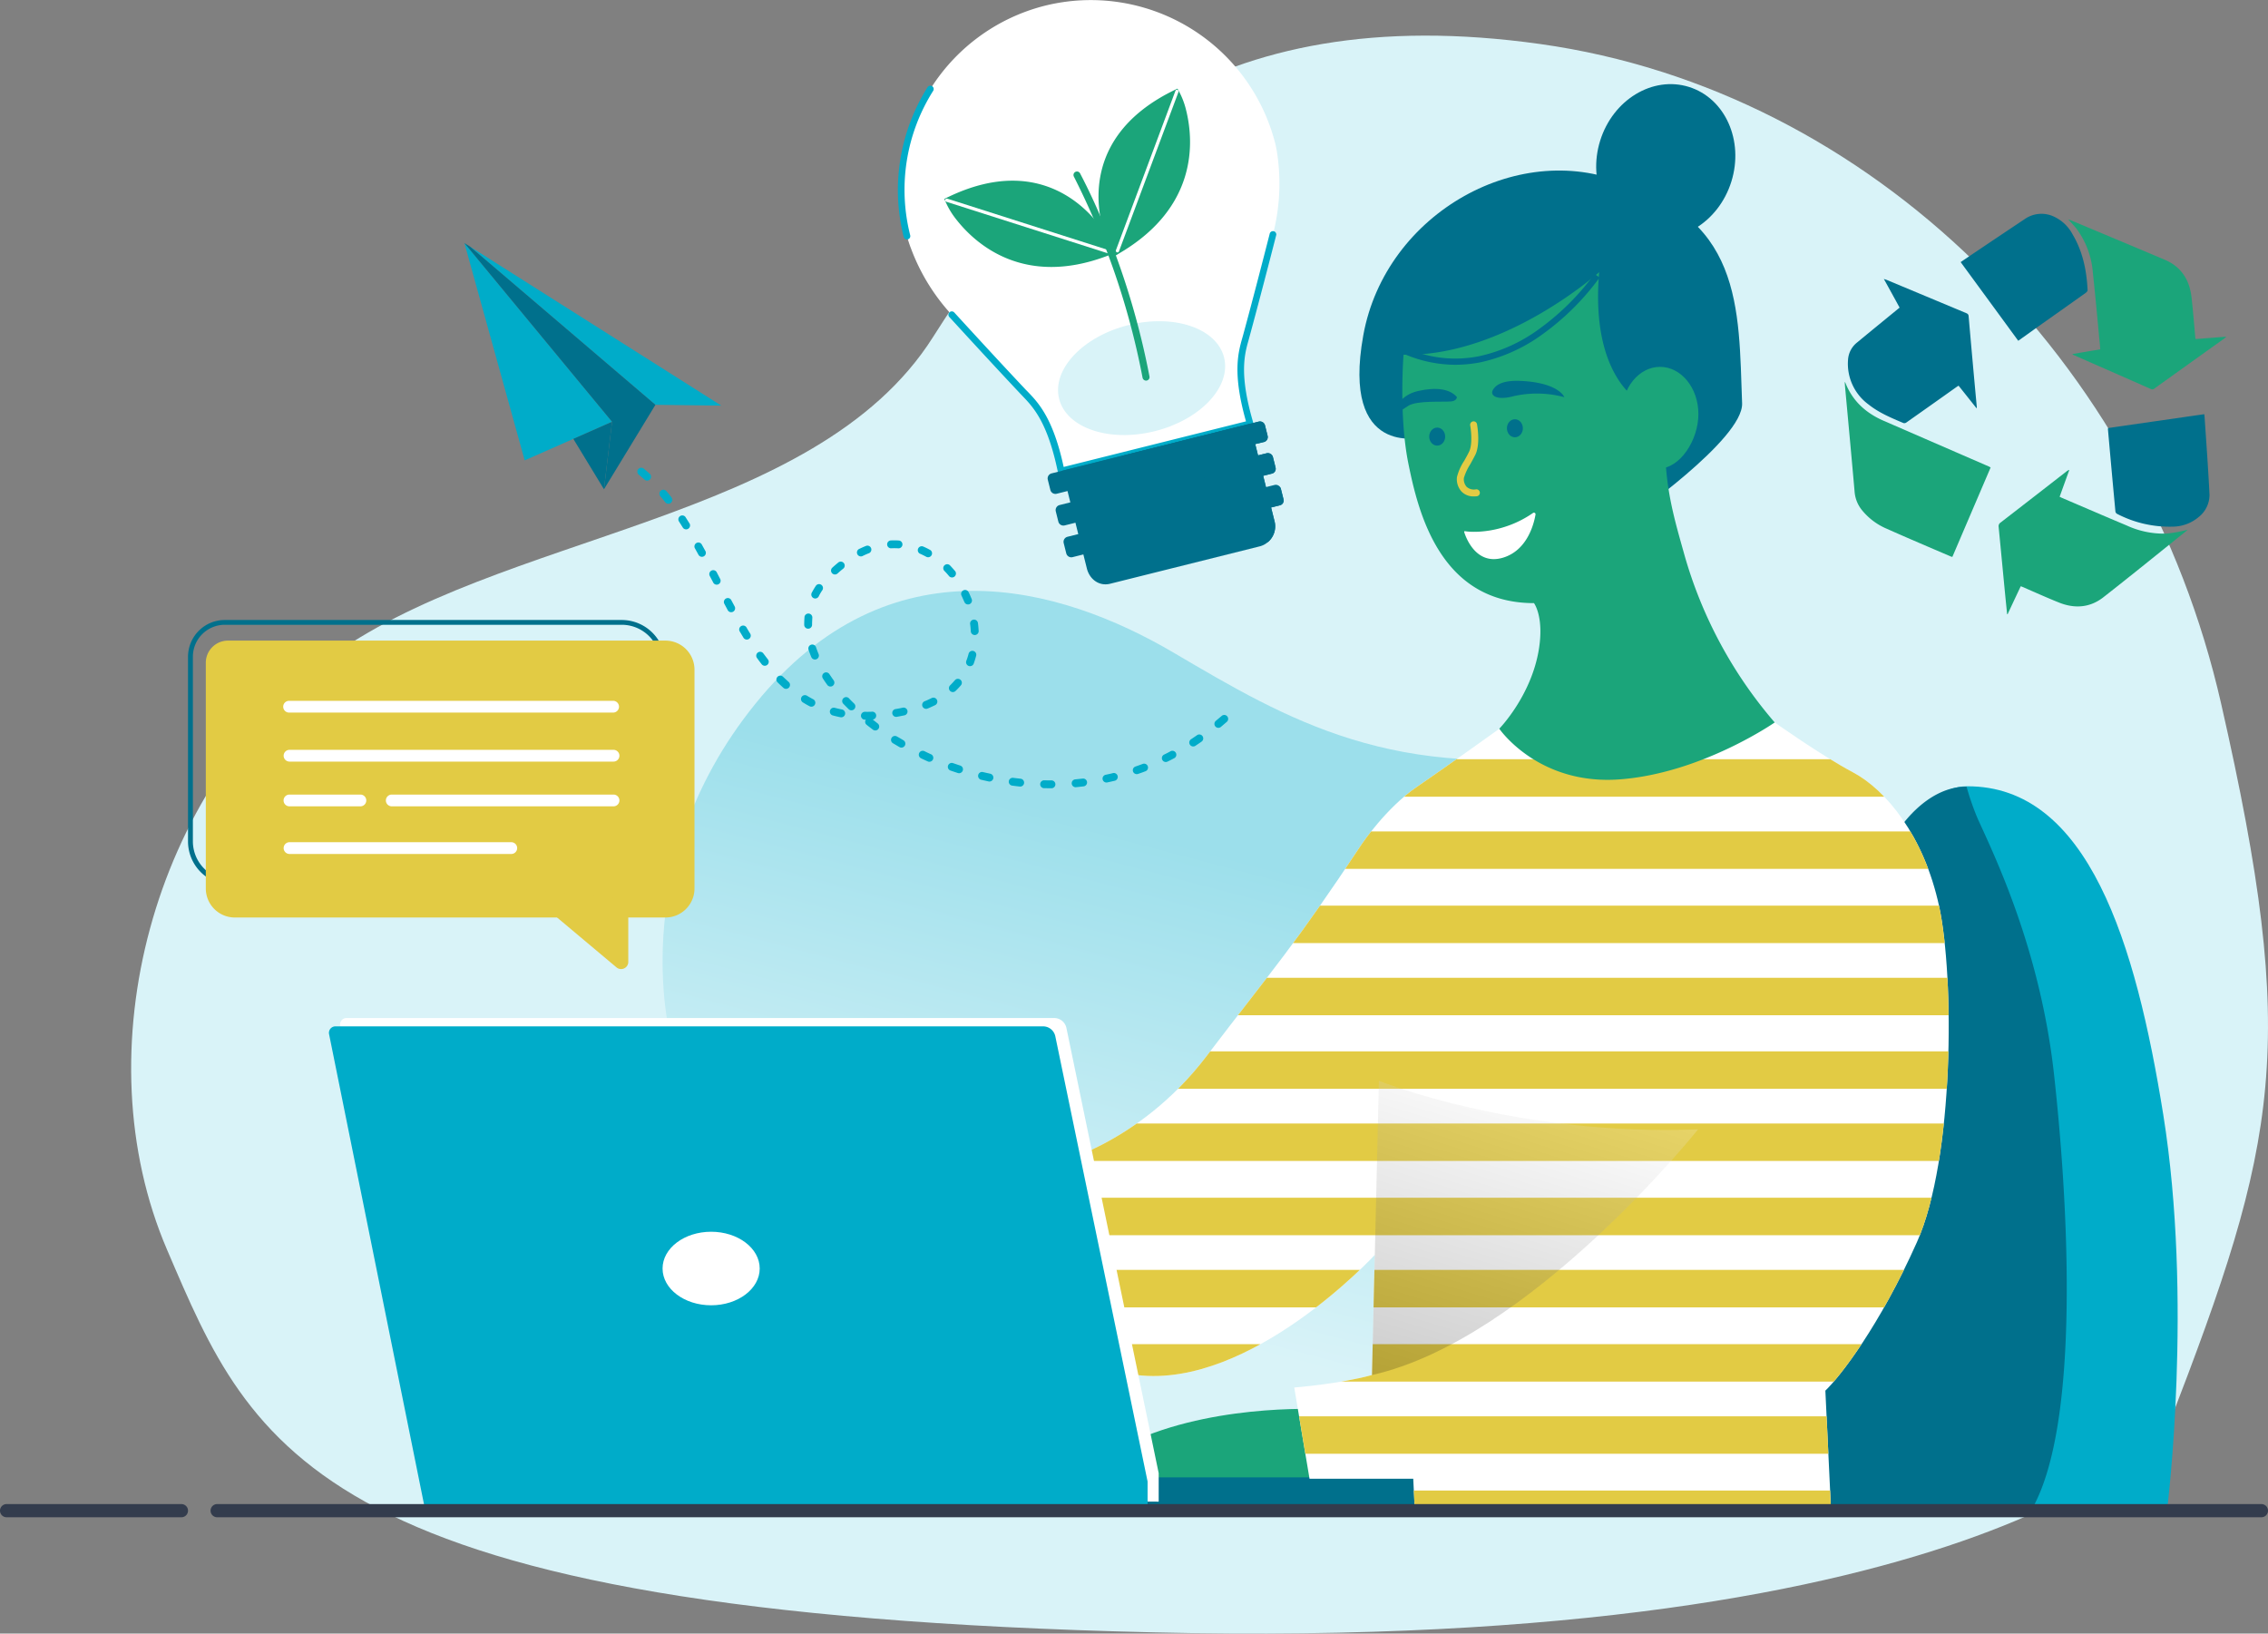 <?xml version="1.0" encoding="UTF-8"?>
<svg xmlns="http://www.w3.org/2000/svg" xmlns:xlink="http://www.w3.org/1999/xlink" width="632.117" height="455.258" viewBox="0 0 632.117 455.258">
  <rect x="0" y="0" width="632.117" height="455.258" fill="#808080" stroke="none"/>
  <defs>
    <linearGradient id="linear-gradient" x1="0.322" y1="1.03" x2="0.607" y2="0.395" gradientUnits="objectBoundingBox">
      <stop offset="0.266" stop-color="#d9f3f8"></stop>
      <stop offset="1" stop-color="#9cdfeb"></stop>
    </linearGradient>
    <clipPath id="clip-path">
      <path id="Tracé_5918" data-name="Tracé 5918" d="M1646,1437.368s24.557-5.221,43.7-30.359,24.365-30.552,43.314-59.17c0,0,6.768-10.055,15.276-15.856s24.016-16.939,24.016-16.939l75.761-1.044s12.762,9.088,21.851,13.922,19.724,17.6,23.978,37.32,4.254,70.192-6.188,93.59-21.464,37.513-25.524,41.38l1.547,32.486h-116.02l-.387-7.928h-28.908l-4.254-25.428s12.569-.967,21.657-3.481l.773-33.452s-34.419,37.32-66.325,33.452Z" transform="translate(-1646 -1314)"></path>
    </clipPath>
    <linearGradient id="linear-gradient-2" x1="0.546" y1="-0.023" x2="0.177" y2="1.073" gradientUnits="objectBoundingBox">
      <stop offset="0" stop-color="#fff"></stop>
      <stop offset="1"></stop>
    </linearGradient>
  </defs>
  <g id="ILLUSTATION_WIMI" data-name="ILLUSTATION WIMI" transform="translate(-133 -159.635)">
    <path id="Tracé_5912" data-name="Tracé 5912" d="M889.856,711.442S840.9,774.562,606.97,769.086s-251.087-51.109-274.911-106.6-3.625-128.5,44.224-164.278S512.6,460.242,545.568,408.038s77.211-94.551,169.284-81.592,167.955,88.163,189.685,183.809C926.306,605.9,920.506,632.077,889.856,711.442Z" transform="translate(-152.485 -154.529)" fill="#d9f3f8"></path>
    <path id="Tracé_5913" data-name="Tracé 5913" d="M1030.078,1315.467s-14.116-48.342,23.2-94.556,84.695-33.066,116.6-14.309,61.529,36.489,117.683,27.516c56.154-8.953,138.586,196.906,138.586,196.906l-391.588,1.1-4.486-113.371Z" transform="translate(-709.794 -865.086)" fill="url(#linear-gradient)"></path>
    <path id="Tracé_5914" data-name="Tracé 5914" d="M1825.789,2303.395s-29-1.934-52.789,8.315v13.729l54.723,1.354-2.707-20.5Z" transform="translate(-1322.878 -1750.984)" fill="#1ba57a"></path>
    <path id="Tracé_5915" data-name="Tracé 5915" d="M2924.144,1606.906s7.154-57.624-1.16-109.446c-7.619-47.53-20.884-91.656-54.723-91.463-27.071.155-23.784,76.96-23.784,76.96l28.618,123.948h47.181" transform="translate(-2187.065 -1027.231)" fill="#00acc9"></path>
    <path id="Tracé_5916" data-name="Tracé 5916" d="M2731.063,1419.32s7.657-12.82,19.453-12.82a74.534,74.534,0,0,0,3.094,8.895c4.641,10.248,17.4,36.353,21.271,71.159s7.638,97.554-6.284,121.531l-64.778-.773-5.317-72.8Z" transform="translate(-2069.417 -1027.637)" fill="#00708c"></path>
    <rect id="Rectangle_1160" data-name="Rectangle 1160" width="82.954" height="9.088" transform="translate(444.321 571.36)" fill="#00708c"></rect>
    <g id="Groupe_1076" data-name="Groupe 1076" transform="translate(425.564 360.977)">
      <path id="Tracé_5917" data-name="Tracé 5917" d="M1646,1437.368s24.557-5.221,43.7-30.359,24.365-30.552,43.314-59.17c0,0,6.768-10.055,15.276-15.856s24.016-16.939,24.016-16.939l75.761-1.044s12.762,9.088,21.851,13.922,19.724,17.6,23.978,37.32,4.254,70.192-6.188,93.59-21.464,37.513-25.524,41.38l1.547,32.486h-116.02l-.387-7.928h-28.908l-4.254-25.428s12.569-.967,21.657-3.481l.773-33.452s-34.419,37.32-66.325,33.452Z" transform="translate(-1646 -1314)" fill="#fff"></path>
      <g id="Groupe_1065" data-name="Groupe 1065" transform="translate(0 0)" clip-path="url(#clip-path)">
        <rect id="Rectangle_1161" data-name="Rectangle 1161" width="265.686" height="10.442" transform="translate(-3.481 10.248)" fill="#e2cb44"></rect>
      </g>
      <g id="Groupe_1066" data-name="Groupe 1066" transform="translate(0 0)" clip-path="url(#clip-path)">
        <rect id="Rectangle_1162" data-name="Rectangle 1162" width="265.686" height="10.442" transform="translate(-3.481 30.359)" fill="#e2cb44"></rect>
      </g>
      <g id="Groupe_1067" data-name="Groupe 1067" transform="translate(0 0)" clip-path="url(#clip-path)">
        <rect id="Rectangle_1163" data-name="Rectangle 1163" width="265.686" height="10.442" transform="translate(-3.481 51.049)" fill="#e2cb44"></rect>
      </g>
      <g id="Groupe_1068" data-name="Groupe 1068" transform="translate(0 0)" clip-path="url(#clip-path)">
        <rect id="Rectangle_1164" data-name="Rectangle 1164" width="265.686" height="10.442" transform="translate(-3.481 71.159)" fill="#e2cb44"></rect>
      </g>
      <g id="Groupe_1069" data-name="Groupe 1069" transform="translate(0 0)" clip-path="url(#clip-path)">
        <rect id="Rectangle_1165" data-name="Rectangle 1165" width="265.686" height="10.442" transform="translate(-3.481 91.656)" fill="#e2cb44"></rect>
      </g>
      <g id="Groupe_1070" data-name="Groupe 1070" transform="translate(0 0)" clip-path="url(#clip-path)">
        <rect id="Rectangle_1166" data-name="Rectangle 1166" width="265.686" height="10.442" transform="translate(-3.481 111.766)" fill="#e2cb44"></rect>
      </g>
      <g id="Groupe_1071" data-name="Groupe 1071" transform="translate(0 0)" clip-path="url(#clip-path)">
        <rect id="Rectangle_1167" data-name="Rectangle 1167" width="265.686" height="10.442" transform="translate(-3.481 132.456)" fill="#e2cb44"></rect>
      </g>
      <g id="Groupe_1072" data-name="Groupe 1072" transform="translate(0 0)" clip-path="url(#clip-path)">
        <rect id="Rectangle_1168" data-name="Rectangle 1168" width="265.686" height="10.442" transform="translate(-3.481 152.567)" fill="#e2cb44"></rect>
      </g>
      <g id="Groupe_1073" data-name="Groupe 1073" transform="translate(0 0)" clip-path="url(#clip-path)">
        <rect id="Rectangle_1169" data-name="Rectangle 1169" width="265.686" height="10.442" transform="translate(-3.481 173.257)" fill="#e2cb44"></rect>
      </g>
      <g id="Groupe_1074" data-name="Groupe 1074" transform="translate(0 0)" clip-path="url(#clip-path)">
        <rect id="Rectangle_1170" data-name="Rectangle 1170" width="265.686" height="10.442" transform="translate(-3.481 193.367)" fill="#e2cb44"></rect>
      </g>
      <g id="Groupe_1075" data-name="Groupe 1075" transform="translate(0 0)" clip-path="url(#clip-path)">
        <rect id="Rectangle_1171" data-name="Rectangle 1171" width="265.686" height="10.442" transform="translate(-3.481 214.057)" fill="#e2cb44"></rect>
      </g>
    </g>
    <path id="Tracé_5929" data-name="Tracé 5929" d="M2361.385,625.783s32.1-22.237,31.712-32.292c-1.005-26.1.5-53.524-37.707-61.877s-16.05,77.54-16.05,77.54Z" transform="translate(-1774.552 -321.463)" fill="#00708c"></path>
    <path id="Tracé_5930" data-name="Tracé 5930" d="M2109.739,592.893s-22.43,5.8-16.242-28.425,44.088-55.3,74.06-41.767-34.613,51.629-34.613,51.629Z" transform="translate(-1580.531 -311.39)" fill="#00708c"></path>
    <path id="Tracé_5931" data-name="Tracé 5931" d="M2227.488,711.988c-.1,13.188,2.61,21.87,5.414,31.906a122.73,122.73,0,0,0,25.138,46.6s-20.3,14.116-43.121,15.856-33.646-14.116-33.646-14.116,8.895-9.088,11.022-22.044c1.508-9.224-1.354-12.956-1.354-12.956h-.58c-25.717-.387-31.712-25.524-34.419-38.867s-1.354-30.359-1.354-30.359c28.232.58,54.529-23.011,54.529-23.011-2.514,29.005,11.215,35.966,11.215,35.966Z" transform="translate(-1630.407 -429.518)" fill="#1ba57a"></path>
    <path id="Tracé_5932" data-name="Tracé 5932" d="M2159.854,835.571s.019,1.064-1.586,1.218c-2.32.213-9.514-.309-11.95,1.218-4.1,2.572-3.693,2.707-3.945,2.359s.986-5.2,6.652-6.478C2154.15,832.729,2157.94,833.328,2159.854,835.571Z" transform="translate(-1620.802 -565.284)" fill="#00708c"></path>
    <path id="Tracé_5933" data-name="Tracé 5933" d="M2303.852,826.167s-1.45-3.964-11.892-4.525c-4.641-.251-6.98.774-7.986,2.436s1.1,3.075,5.762,1.8A29.373,29.373,0,0,1,2303.852,826.167Z" transform="translate(-1734.848 -555.841)" fill="#00708c"></path>
    <ellipse id="Ellipse_213" data-name="Ellipse 213" cx="2.224" cy="2.514" rx="2.224" ry="2.514" transform="translate(531.336 278.796)" fill="#00708c"></ellipse>
    <ellipse id="Ellipse_214" data-name="Ellipse 214" cx="2.224" cy="2.514" rx="2.224" ry="2.514" transform="translate(552.993 276.475)" fill="#00708c"></ellipse>
    <g id="Groupe_1077" data-name="Groupe 1077" transform="translate(539.038 277.059)">
      <path id="Tracé_5934" data-name="Tracé 5934" d="M2237.639,900.936a4.648,4.648,0,0,1-3.481-1.334,5.128,5.128,0,0,1-1.3-4.041,14.532,14.532,0,0,1,2.011-4.525c.464-.831.948-1.682,1.373-2.552.987-1.972.561-5.956.31-7.329a.963.963,0,1,1,1.895-.348c.039.232,1.005,5.569-.464,8.528-.464.909-.947,1.779-1.411,2.63a15.252,15.252,0,0,0-1.779,3.829,3.208,3.208,0,0,0,.754,2.456,3.068,3.068,0,0,0,2.63.716.961.961,0,0,1,1.063.87.972.972,0,0,1-.87,1.063C2238.122,900.916,2237.87,900.936,2237.639,900.936Z" transform="translate(-2232.829 -880.016)" fill="#e2cb44"></path>
    </g>
    <path id="Tracé_5935" data-name="Tracé 5935" d="M2243.581,1016.809c1.644.329,10.384.87,18.969-5.066a.443.443,0,0,1,.7.445c-.464,2.727-2.34,9.978-9.05,12.008-7.444,2.243-10.326-5.511-10.828-7.155A.191.191,0,0,1,2243.581,1016.809Z" transform="translate(-1702.287 -709.144)" fill="#fff"></path>
    <g id="Groupe_1078" data-name="Groupe 1078" transform="translate(524.027 235.984)">
      <path id="Tracé_5936" data-name="Tracé 5936" d="M2169.8,692.912a36.3,36.3,0,0,1-14.6-3.152l.7-1.586a33.644,33.644,0,0,0,20.652,2.32,44.129,44.129,0,0,0,16.707-7.638,69.6,69.6,0,0,0,15.314-15.257l1.431.986a70.684,70.684,0,0,1-15.7,15.663,45.926,45.926,0,0,1-17.384,7.947A37.007,37.007,0,0,1,2169.8,692.912Z" transform="translate(-2155.2 -667.6)" fill="#00708c"></path>
    </g>
    <path id="Tracé_5937" data-name="Tracé 5937" d="M2491.867,814.649c0,7.271-5.124,15.179-11.022,15.179s-10.345-7.909-10.345-15.179,4.776-13.149,10.674-13.149S2491.867,807.378,2491.867,814.649Z" transform="translate(-1885.504 -539.624)" fill="#1ba57a"></path>
    <ellipse id="Ellipse_215" data-name="Ellipse 215" cx="21.657" cy="19.143" rx="21.657" ry="19.143" transform="matrix(0.298, -0.955, 0.955, 0.298, 572.531, 219.518)" fill="#00708c"></ellipse>
    <path id="Tracé_5938" data-name="Tracé 5938" d="M2201.383,1844.036s-46.795,58.59-90.883,68.452l1.934-81.988S2150.72,1845.969,2201.383,1844.036Z" transform="translate(-1595.116 -1369.649)" opacity="0.2" fill="url(#linear-gradient-2)"></path>
    <path id="Tracé_5939" data-name="Tracé 5939" d="M649.769,1874l-26.627-131.838a1.809,1.809,0,0,1,1.779-2.166H822.156a3.494,3.494,0,0,1,3.4,2.765l25.718,124.084v7.928Z" transform="translate(-395.335 -1296.649)" fill="#fff"></path>
    <path id="Tracé_5940" data-name="Tracé 5940" d="M633.769,1886l-26.627-131.838a1.809,1.809,0,0,1,1.779-2.166H806.156a3.494,3.494,0,0,1,3.4,2.765l25.718,124.084v7.928Z" transform="translate(-382.429 -1306.328)" fill="#00acc9"></path>
    <ellipse id="Ellipse_216" data-name="Ellipse 216" cx="13.536" cy="10.248" rx="13.536" ry="10.248" transform="translate(317.666 502.908)" fill="#fff"></ellipse>
    <g id="Groupe_1079" data-name="Groupe 1079" transform="translate(191.687 578.805)">
      <path id="Tracé_5941" data-name="Tracé 5941" d="M1008.093,2444.174H438.337a1.837,1.837,0,0,1,0-3.674h569.756a1.837,1.837,0,0,1,0,3.674Z" transform="translate(-436.5 -2440.5)" fill="#333c4d"></path>
    </g>
    <g id="Groupe_1080" data-name="Groupe 1080" transform="translate(133 578.805)">
      <path id="Tracé_5942" data-name="Tracé 5942" d="M183.565,2444.174H134.837a1.837,1.837,0,0,1,0-3.674h48.728a1.837,1.837,0,0,1,0,3.674Z" transform="translate(-133 -2440.5)" fill="#333c4d"></path>
    </g>
    <g id="Groupe_1081" data-name="Groupe 1081" transform="translate(647.144 219.23)">
      <path id="Tracé_5943" data-name="Tracé 5943" d="M3019.9,982.428c-1.238,2.63-2.456,5.2-3.655,7.792-.039,0-.1-.019-.135-.019-.155-1.527-.31-3.036-.464-4.563-.638-6.574-1.257-13.149-1.9-19.724a1.212,1.212,0,0,1,.561-1.257q9.195-7.106,18.35-14.232a2.087,2.087,0,0,1,.793-.426c-.909,2.475-1.8,4.97-2.707,7.483.271.135.464.232.677.329,5.975,2.552,11.95,5.144,17.964,7.657a24.608,24.608,0,0,0,11.138,2.282,36.35,36.35,0,0,0,5.84-1.064,1.813,1.813,0,0,1-.251.29c-7.715,6.188-15.392,12.434-23.185,18.525-3.732,2.92-8.005,3.21-12.356,1.47-3.423-1.373-6.807-2.9-10.191-4.37C3020.249,982.544,3020.133,982.5,3019.9,982.428Z" transform="translate(-2970.844 -878.639)" fill="#1ba57a"></path>
      <path id="Tracé_5944" data-name="Tracé 5944" d="M3115.3,626.513c2.552-.445,5.105-.87,7.715-1.315-.039-.445-.058-.851-.1-1.237-.638-6.671-1.219-13.362-1.953-20.033a23.531,23.531,0,0,0-4.505-12.26c-.716-.909-1.528-1.74-2.359-2.668.193.058.367.1.522.155,8.8,3.693,17.616,7.367,26.414,11.1,4.583,1.953,6.884,5.646,7.426,10.481.425,3.771.715,7.561,1.063,11.331a1.21,1.21,0,0,0,.077.271c2.785-.213,5.589-.425,8.567-.657-.29.251-.426.387-.58.5q-9.688,6.932-19.4,13.884a.934.934,0,0,1-1.083.193c-7.154-3.171-14.328-6.3-21.483-9.456-.116-.058-.232-.116-.329-.174Z" transform="translate(-3051.797 -587.444)" fill="#1ba57a"></path>
      <path id="Tracé_5945" data-name="Tracé 5945" d="M2832.565,846.961c-3.558,8.315-7.1,16.591-10.655,24.906a2.161,2.161,0,0,1-.348-.058c-5.975-2.572-11.969-5.1-17.906-7.754a17.876,17.876,0,0,1-6.981-5.24,9.274,9.274,0,0,1-2.011-4.989c-.87-9.939-1.8-19.859-2.707-29.779-.019-.251-.019-.483-.058-.948a1.733,1.733,0,0,1,.232.367c2.011,5.047,5.724,8.353,10.616,10.481q14.677,6.381,29.334,12.743C2832.236,846.768,2832.391,846.865,2832.565,846.961Z" transform="translate(-2791.9 -776.277)" fill="#1ba57a"></path>
      <path id="Tracé_5946" data-name="Tracé 5946" d="M2832.378,710.882c-1.74-2.185-3.365-4.235-5.047-6.342-.232.155-.464.29-.677.445q-6.932,4.931-13.884,9.823a.936.936,0,0,1-.792.155c-3.384-1.431-6.787-2.843-9.687-5.144a14.072,14.072,0,0,1-5.763-12.55,6.656,6.656,0,0,1,2.533-4.776c3.79-3.132,7.58-6.226,11.389-9.34.136-.116.271-.213.445-.367-1.431-2.63-2.862-5.221-4.39-7.986.387.135.6.193.813.271q11.051,4.612,22.083,9.224c.425.174.7.348.735.889q1.1,12.675,2.281,25.331A2.037,2.037,0,0,0,2832.378,710.882Z" transform="translate(-2795.6 -656.653)" fill="#00708c"></path>
      <path id="Tracé_5947" data-name="Tracé 5947" d="M3171.358,873.567c8.9-1.3,17.809-2.572,26.8-3.867.019.271.058.5.077.754.483,7.251,1.024,14.483,1.373,21.735a7.883,7.883,0,0,1-2.939,6.11,11.42,11.42,0,0,1-7.483,2.746,31.65,31.65,0,0,1-15.354-3.577.929.929,0,0,1-.445-.6q-1.073-11.486-2.088-22.972A2.369,2.369,0,0,1,3171.358,873.567Z" transform="translate(-3097.937 -813.866)" fill="#00708c"></path>
      <path id="Tracé_5948" data-name="Tracé 5948" d="M2975.049,616.33c-5.376-7.348-10.693-14.619-16.05-21.928,1.334-.909,2.61-1.76,3.887-2.63q6.99-4.7,14-9.378a8.147,8.147,0,0,1,8.218-.619,11.208,11.208,0,0,1,5.1,4.912c2.843,4.776,3.906,10.055,4.177,15.527.02.251-.29.6-.542.773q-6.931,4.931-13.864,9.823C2978.356,613.99,2976.731,615.131,2975.049,616.33Z" transform="translate(-2926.688 -580.954)" fill="#00708c"></path>
    </g>
    <g id="Groupe_1090" data-name="Groupe 1090" transform="translate(383.247 159.635)">
      <g id="Groupe_1082" data-name="Groupe 1082" transform="translate(0.935 0)">
        <path id="Tracé_5949" data-name="Tracé 5949" d="M1415.4,139.975a52.982,52.982,0,0,0-38.463,64.219,34.325,34.325,0,0,0,1.15,3.507,56.017,56.017,0,0,0,11.332,18.421c5.317,5.807,13.255,14.443,19.7,21.287,2.979,3.149,7.6,6.976,10.766,22.267l26.321-6.58,26.359-6.6c-4.412-14.971-2.13-20.533-.98-24.718,2.47-9.069,5.411-20.42,7.353-28.056a56.32,56.32,0,0,0,1.32-21.589,36.33,36.33,0,0,0-.641-3.62A53.044,53.044,0,0,0,1415.4,139.975Z" transform="translate(-1375.34 -138.389)" fill="#fff"></path>
      </g>
      <g id="Groupe_1084" data-name="Groupe 1084" transform="translate(0 23.887)">
        <path id="Tracé_5950" data-name="Tracé 5950" d="M1383.468,270a52.8,52.8,0,0,0-6.523,40.99" transform="translate(-1374.415 -269.072)" fill="#fff"></path>
        <g id="Groupe_1083" data-name="Groupe 1083">
          <path id="Tracé_5951" data-name="Tracé 5951" d="M1374.706,309.217a.523.523,0,0,1-.641-.377,53.341,53.341,0,0,1,6.581-41.4.534.534,0,1,1,.905.566,52.013,52.013,0,0,0-6.467,40.575A.523.523,0,0,1,1374.706,309.217Z" transform="translate(-1372.063 -266.791)" fill="#00acc9"></path>
          <path id="Tracé_5952" data-name="Tracé 5952" d="M1372.893,307.922a.852.852,0,0,1-.471-.132.958.958,0,0,1-.415-.566,53.37,53.37,0,0,1-.886-21.909,54.081,54.081,0,0,1,7.523-19.8.931.931,0,1,1,1.584.98,51.6,51.6,0,0,0-6.41,40.274.928.928,0,0,1-.679,1.131h0C1373.062,307.9,1372.968,307.922,1372.893,307.922Zm6.542-42.046a.162.162,0,0,0-.113.057,52.993,52.993,0,0,0-6.543,41.084c.019.038.038.075.057.075a.142.142,0,0,0,.094.019.123.123,0,0,0,.094-.151,52.468,52.468,0,0,1,6.505-40.9.123.123,0,0,0-.038-.17A.069.069,0,0,0,1379.435,265.876Z" transform="translate(-1370.381 -265.08)" fill="#00acc9"></path>
        </g>
      </g>
      <g id="Groupe_1088" data-name="Groupe 1088" transform="translate(14.092 64.416)">
        <path id="Tracé_5956" data-name="Tracé 5956" d="M1449.9,507.2c5.317,5.807,13.255,14.443,19.7,21.287,2.979,3.149,7.6,6.976,10.766,22.267l26.321-6.58,26.359-6.6c-4.412-14.971-2.13-20.533-.98-24.718,2.47-9.069,5.411-20.42,7.353-28.056" transform="translate(-1448.999 -483.902)" fill="#fff"></path>
        <g id="Groupe_1087" data-name="Groupe 1087">
          <path id="Tracé_5957" data-name="Tracé 5957" d="M1531.5,535.7l-53.735,13.443-.113-.547c-2.885-13.99-6.957-18.214-9.936-21.287-.245-.245-.472-.49-.7-.735-6.316-6.693-14.2-15.272-19.7-21.306a.534.534,0,0,1,.792-.716c5.505,6.015,13.406,14.594,19.7,21.287.226.226.452.471.679.716,3.017,3.13,7.146,7.391,10.087,21.268l51.605-12.915c-3.922-13.632-2.3-19.345-1.112-23.512.094-.321.188-.641.264-.962,2.451-9.012,5.355-20.212,7.353-28.037a.526.526,0,0,1,1.018.264c-2,7.825-4.921,19.043-7.372,28.056-.094.321-.17.641-.264.962-1.169,4.11-2.791,9.748,1.263,23.455Z" transform="translate(-1446.786 -481.633)" fill="#00acc9"></path>
          <path id="Tracé_5958" data-name="Tracé 5958" d="M1475.794,548.037l-.188-.943c-2.866-13.877-6.9-18.044-9.824-21.1-.245-.264-.471-.49-.7-.735-6.3-6.693-14.2-15.272-19.722-21.306a.934.934,0,0,1,1.376-1.263c5.505,6.015,13.387,14.594,19.7,21.287.207.226.434.453.66.679l.038.038c3.017,3.13,7.146,7.391,10.106,21.061l50.813-12.708c-3.808-13.443-2.187-19.156-1-23.342.094-.339.188-.641.264-.943,2.451-8.994,5.355-20.212,7.353-28.037a.931.931,0,0,1,1.131-.66.87.87,0,0,1,.566.434.832.832,0,0,1,.094.7c-2,7.825-4.921,19.043-7.372,28.056-.094.321-.17.641-.264.98-1.169,4.073-2.753,9.635,1.263,23.229l.264.924ZM1446.022,503.2c-.038,0-.056.019-.094.038a.126.126,0,0,0,0,.189c5.505,6.015,13.406,14.612,19.7,21.287.226.226.453.471.679.717,3.017,3.13,7.127,7.391,10.05,21.494l.019.132,52.925-13.236-.038-.132c-4.073-13.82-2.451-19.515-1.263-23.681.094-.339.188-.641.264-.962,2.451-9.013,5.355-20.231,7.353-28.056a.126.126,0,1,0-.245-.056c-2,7.825-4.921,19.043-7.353,28.056-.075.3-.17.622-.264.943-1.188,4.148-2.79,9.8,1.094,23.3l.113.4-52.416,13.1-.094-.415c-2.923-13.764-7.014-17.987-9.993-21.079l-.038-.038c-.226-.226-.452-.471-.66-.679-6.3-6.693-14.2-15.272-19.7-21.287C1446.1,503.22,1446.06,503.2,1446.022,503.2Z" transform="translate(-1445.121 -480.035)" fill="#00acc9"></path>
        </g>
      </g>
      <path id="Tracé_5959" data-name="Tracé 5959" d="M1665.921,764.7l6.807,27.226a5.762,5.762,0,0,1-1.923,5.807,5.524,5.524,0,0,1-2.244,1.15l-41.65,10.408c-3.054.773-5.751-1.225-6.5-4.28l-6.807-27.226Z" transform="translate(-1567.742 -646.611)" fill="#00708c"></path>
      <g id="Groupe_1089" data-name="Groupe 1089" transform="translate(41.744 117.444)">
        <path id="Tracé_5960" data-name="Tracé 5960" d="M1653.061,765.243a1.452,1.452,0,0,1-1.056,1.753l-57.714,14.443a1.452,1.452,0,0,1-1.753-1.056l-.717-2.866a1.452,1.452,0,0,1,1.056-1.754l57.714-14.443a1.452,1.452,0,0,1,1.754,1.056Z" transform="translate(-1591.78 -761.28)" fill="#00708c"></path>
        <path id="Tracé_5961" data-name="Tracé 5961" d="M1664.861,812.062a1.452,1.452,0,0,1-1.056,1.754l-57.714,14.424a1.452,1.452,0,0,1-1.754-1.056l-.716-2.866a1.452,1.452,0,0,1,1.056-1.753l57.714-14.443a1.452,1.452,0,0,1,1.754,1.056Z" transform="translate(-1601.355 -799.256)" fill="#00708c"></path>
        <path id="Tracé_5962" data-name="Tracé 5962" d="M1676.561,858.943a1.452,1.452,0,0,1-1.056,1.753l-57.714,14.443a1.452,1.452,0,0,1-1.754-1.056l-.717-2.866a1.452,1.452,0,0,1,1.056-1.753l57.714-14.443a1.452,1.452,0,0,1,1.753,1.056Z" transform="translate(-1610.849 -837.313)" fill="#00708c"></path>
      </g>
      <path id="Tracé_5963" data-name="Tracé 5963" d="M1737.607,767.752l.792,3.149,2.376-.584a1.481,1.481,0,0,1,1.772,1.056l.754,3a1.345,1.345,0,0,1-1.093,1.622l-2.376.584.943,3.79,2.375-.584c.773-.189,1.433-.321,1.622.453l.754,3a1.335,1.335,0,0,1-1.112,1.6l-2.376.584.98,3.9a5.731,5.731,0,0,1-1.923,5.788,42.83,42.83,0,0,0-5.26-7.957,41.748,41.748,0,0,0-4.884-4.94c-1.037-.886-2.093-1.7-3.168-2.451a45.164,45.164,0,0,0-7.56-4.28,47.218,47.218,0,0,0-5.147-1.942,49.029,49.029,0,0,0-14.876-2.432l38.388-9.6a1.429,1.429,0,0,1,1.754,1.018l.754,3a1.4,1.4,0,0,1-1.094,1.678Z" transform="translate(-1638.014 -643.988)" fill="#00708c"></path>
      <ellipse id="Ellipse_218" data-name="Ellipse 218" cx="23.7" cy="15.235" rx="23.7" ry="15.235" transform="matrix(0.97, -0.243, 0.243, 0.97, 41.237, 96.363)" fill="#d9f3f8"></ellipse>
      <path id="Tracé_5964" data-name="Tracé 5964" d="M1484.087,420.6s-13.934-25.755-44.987-10.05a22.387,22.387,0,0,0,3.337,5.751c5.845,7.448,19.307,18.628,41.82,10.219l2.394-.905A42.716,42.716,0,0,0,1484.087,420.6Z" transform="translate(-1426.144 -355.119)" fill="#1ba57a"></path>
      <path id="Tracé_5965" data-name="Tracé 5965" d="M1486.05,447.2a.537.537,0,0,1-.245,0l-45.195-14.424a.453.453,0,1,1,.264-.867l45.194,14.424a.454.454,0,0,1,.3.566A.467.467,0,0,1,1486.05,447.2Z" transform="translate(-1427.107 -376.55)" fill="#fff"></path>
      <path id="Tracé_5966" data-name="Tracé 5966" d="M1669.078,310.974s-11.633-26.868,19.91-41.574a22.1,22.1,0,0,1,2.451,6.184c2.244,9.2,2.715,26.7-17.818,39.2l-2.187,1.32A51.88,51.88,0,0,1,1669.078,310.974Z" transform="translate(-1611.059 -244.698)" fill="#1ba57a"></path>
      <path id="Tracé_5967" data-name="Tracé 5967" d="M1693.1,316.275a.424.424,0,0,1-.264-.019.454.454,0,0,1-.264-.585l16.592-44.44a.454.454,0,0,1,.849.321l-16.592,44.44A.484.484,0,0,1,1693.1,316.275Z" transform="translate(-1631.796 -245.945)" fill="#fff"></path>
      <path id="Tracé_5968" data-name="Tracé 5968" d="M1650.427,450.112a.07.07,0,0,0-.057.019,1,1,0,0,1-1.15-.792,211.589,211.589,0,0,0-19.137-56.036.974.974,0,1,1,1.716-.924,168.912,168.912,0,0,1,7.448,16.309,215.468,215.468,0,0,1,11.9,40.311A.963.963,0,0,1,1650.427,450.112Z" transform="translate(-1581.02 -344.071)" fill="#1ba57a"></path>
    </g>
    <g id="Groupe_1098" data-name="Groupe 1098" transform="translate(185.403 332.42)">
      <g id="Groupe_1096" data-name="Groupe 1096" transform="translate(0 0)">
        <g id="Groupe_1091" data-name="Groupe 1091">
          <path id="Tracé_5969" data-name="Tracé 5969" d="M707.6,1283.207H598.782a12.1,12.1,0,0,1-12.082-12.082v-51.485a10.252,10.252,0,0,1,10.24-10.24H707.6a12.1,12.1,0,0,1,12.082,12.082v49.664A12.109,12.109,0,0,1,707.6,1283.207Zm-110.66-72.472a8.9,8.9,0,0,0-8.884,8.884v51.485a10.745,10.745,0,0,0,10.726,10.726H707.6a10.745,10.745,0,0,0,10.726-10.726v-49.643a10.745,10.745,0,0,0-10.726-10.726Z" transform="translate(-586.7 -1209.4)" fill="#00708c"></path>
        </g>
        <path id="Tracé_5970" data-name="Tracé 5970" d="M739.326,1314.967H619.275a8.1,8.1,0,0,1-8.075-8.075v-62.94a6.176,6.176,0,0,1,6.152-6.152H739.326a8.1,8.1,0,0,1,8.075,8.075v61A8.1,8.1,0,0,1,739.326,1314.967Z" transform="translate(-606.242 -1232.052)" fill="#e2cb44"></path>
        <g id="Groupe_1092" data-name="Groupe 1092" transform="translate(26.532 22.525)">
          <path id="Tracé_5971" data-name="Tracé 5971" d="M809.761,1323.979H719.439a1.639,1.639,0,0,1,0-3.279h90.3a1.639,1.639,0,0,1,.02,3.279Z" transform="translate(-717.8 -1320.7)" fill="#fff"></path>
        </g>
        <g id="Groupe_1093" data-name="Groupe 1093" transform="translate(26.653 36.185)">
          <path id="Tracé_5972" data-name="Tracé 5972" d="M810.34,1391.479h-90.3a1.639,1.639,0,0,1,0-3.279h90.3a1.639,1.639,0,1,1,0,3.279Z" transform="translate(-718.4 -1388.2)" fill="#fff"></path>
        </g>
        <g id="Groupe_1094" data-name="Groupe 1094" transform="translate(26.633 48.652)">
          <path id="Tracé_5973" data-name="Tracé 5973" d="M739.711,1453.079H719.939a1.639,1.639,0,1,1,0-3.279h19.772a1.639,1.639,0,1,1,0,3.279Z" transform="translate(-718.3 -1449.8)" fill="#fff"></path>
        </g>
        <g id="Groupe_1095" data-name="Groupe 1095" transform="translate(26.653 61.928)">
          <path id="Tracé_5974" data-name="Tracé 5974" d="M781.845,1518.679H720.039a1.639,1.639,0,0,1,0-3.279h61.806a1.639,1.639,0,1,1,0,3.279Z" transform="translate(-718.4 -1515.4)" fill="#fff"></path>
        </g>
        <path id="Tracé_5975" data-name="Tracé 5975" d="M1077.664,1582.773v17.668a2,2,0,0,1-3.3,1.356L1048.4,1580Z" transform="translate(-954.962 -1504.999)" fill="#e2cb44"></path>
      </g>
      <g id="Groupe_1097" data-name="Groupe 1097" transform="translate(55.148 48.652)">
        <path id="Tracé_5976" data-name="Tracé 5976" d="M922.645,1453.079H860.839a1.639,1.639,0,1,1,0-3.279h61.806a1.639,1.639,0,1,1,0,3.279Z" transform="translate(-859.2 -1449.8)" fill="#fff"></path>
      </g>
    </g>
    <g id="Groupe_1104" data-name="Groupe 1104" transform="matrix(0.999, -0.035, 0.035, 0.999, 262.437, 227.373)">
      <g id="Groupe_1099" data-name="Groupe 1099" transform="translate(0 0)">
        <path id="Tracé_5977" data-name="Tracé 5977" d="M935,573l39.4,51.237-24.727,9.895Z" transform="translate(-935 -573)" fill="#00acc9" fill-rule="evenodd"></path>
      </g>
      <g id="Groupe_1100" data-name="Groupe 1100" transform="translate(1.516 1.024)">
        <path id="Tracé_5978" data-name="Tracé 5978" d="M992.531,623.91,942.4,578l68.466,46.771Z" transform="translate(-942.4 -578)" fill="#00acc9" fill-rule="evenodd"></path>
      </g>
      <g id="Groupe_1101" data-name="Groupe 1101" transform="translate(0 0)">
        <path id="Tracé_5979" data-name="Tracé 5979" d="M986.647,619.935l-15.16,23.027,2.909-18.725L935,573l1.516,1.024Z" transform="translate(-935 -573)" fill="#00708c" fill-rule="evenodd"></path>
      </g>
      <g id="Groupe_1102" data-name="Groupe 1102" transform="translate(28.435 51.237)">
        <path id="Tracé_5980" data-name="Tracé 5980" d="M1081.851,841.825l-8.051-14.341,10.96-4.384Z" transform="translate(-1073.8 -823.1)" fill="#00708c" fill-rule="evenodd"></path>
      </g>
      <g id="Groupe_1103" data-name="Groupe 1103" transform="translate(45.927 64.304)">
        <path id="Tracé_5981" data-name="Tracé 5981" d="M1159.575,888.813a1.089,1.089,0,0,1,1.434-1.639c.553.492,1.106.983,1.659,1.516a1.094,1.094,0,0,1-1.516,1.577c-.533-.512-1.045-.983-1.578-1.455Zm160.1,72.891a1.093,1.093,0,0,1,1.373,1.7l-1.721,1.373a1.1,1.1,0,0,1-1.352-1.741l1.7-1.331Zm-7.006,5.1a1.1,1.1,0,0,1,1.188,1.844c-.615.41-1.25.8-1.885,1.188a1.1,1.1,0,0,1-1.127-1.885c.615-.389,1.229-.758,1.823-1.147Zm-7.519,4.22a1.1,1.1,0,0,1,.963,1.967c-.676.328-1.352.656-2.028.942a1.087,1.087,0,0,1-.881-1.987c.656-.287,1.311-.594,1.946-.922Zm-7.969,3.3a1.092,1.092,0,0,1,.7,2.069c-.7.246-1.414.471-2.11.676a1.092,1.092,0,1,1-.635-2.09c.676-.2,1.372-.43,2.048-.656Zm-8.317,2.254a1.1,1.1,0,0,1,.43,2.151c-.717.143-1.455.287-2.172.41a1.091,1.091,0,0,1-.369-2.151c.7-.123,1.413-.246,2.11-.41Zm-8.543,1.25a1.089,1.089,0,0,1,.164,2.172c-.738.061-1.475.123-2.213.164a1.1,1.1,0,0,1-.1-2.192c.717-.041,1.434-.1,2.151-.143Zm-8.646.2a1.1,1.1,0,0,1-.082,2.192c-.737-.041-1.475-.061-2.212-.1a1.1,1.1,0,0,1,.143-2.192c.717.041,1.434.082,2.151.1Zm-8.584-.758a1.1,1.1,0,0,1-.308,2.171c-.737-.1-1.475-.225-2.212-.348a1.093,1.093,0,0,1,.389-2.151l2.131.328Zm-8.482-1.7a1.1,1.1,0,0,1-.553,2.131c-.717-.184-1.434-.369-2.151-.574a1.1,1.1,0,0,1,.594-2.11c.7.184,1.393.369,2.11.553Zm-8.277-2.561a1.092,1.092,0,0,1-.758,2.049c-.7-.266-1.393-.512-2.069-.779a1.094,1.094,0,0,1,.819-2.028c.656.246,1.332.512,2.008.758Zm-7.969-3.4a1.1,1.1,0,0,1-.963,1.967c-.656-.328-1.332-.656-1.967-1a1.1,1.1,0,0,1,1.024-1.946q.953.522,1.905.983Zm-7.56-4.159a1.1,1.1,0,0,1-1.188,1.844c-.615-.389-1.25-.8-1.864-1.188a1.094,1.094,0,0,1,1.209-1.823c.635.369,1.229.758,1.844,1.168Zm-7.068-4.978a1.093,1.093,0,0,1-1.373,1.7c-.573-.471-1.147-.922-1.7-1.414a1.02,1.02,0,0,1-.184-1.455l-.369-.02a1.1,1.1,0,0,1,.143-2.192c.717.041,1.414.061,2.131.041a1.1,1.1,0,0,1,0,2.192l1.352,1.147Zm-6.371-5.777a1.094,1.094,0,0,1-1.578,1.516c-.512-.553-1.024-1.086-1.516-1.639a1.1,1.1,0,0,1,1.639-1.455c.451.533.942,1.045,1.455,1.578Zm-5.47-6.638a1.091,1.091,0,0,1-1.8,1.229c-.43-.635-.84-1.27-1.209-1.905a1.089,1.089,0,0,1,1.865-1.127c.389.615.758,1.209,1.147,1.8Zm-3.954-7.5a1.1,1.1,0,0,1-2.069.758c-.266-.717-.512-1.434-.717-2.171a1.1,1.1,0,0,1,2.11-.594c.2.676.43,1.352.676,2.008Zm-1.536-8.154a1.1,1.1,0,0,1-2.192-.061c.021-.778.082-1.536.164-2.315a1.1,1.1,0,0,1,2.172.307c-.061.7-.123,1.373-.143,2.069Zm2.09-7.846a1.1,1.1,0,0,1-1.885-1.127c.389-.676.8-1.311,1.25-1.946a1.09,1.09,0,0,1,1.741,1.311,14.145,14.145,0,0,0-1.106,1.762Zm5.511-6.269a1.091,1.091,0,0,1-1.393-1.68c.573-.491,1.147-.942,1.762-1.413a1.1,1.1,0,0,1,1.311,1.762c-.594.43-1.147.881-1.68,1.332Zm7.068-4.589a1.1,1.1,0,0,1-.881-2.008c.717-.307,1.393-.594,2.11-.84a1.1,1.1,0,0,1,.717,2.069c-.656.225-1.311.492-1.946.779Zm8.051-1.905a1.1,1.1,0,0,1-.021-2.192,17.831,17.831,0,0,1,2.335.1,1.093,1.093,0,0,1-.246,2.171,17.506,17.506,0,0,0-2.069-.082Zm7.99,1.762a1.1,1.1,0,0,1,.962-1.967,19.26,19.26,0,0,1,2.028,1.086,1.1,1.1,0,0,1-1.147,1.864c-.594-.348-1.229-.7-1.843-.983Zm6.617,4.978a1.1,1.1,0,0,1,1.639-1.455c.512.574.983,1.147,1.455,1.741a1.1,1.1,0,0,1-1.741,1.332,20.242,20.242,0,0,0-1.352-1.618Zm4.569,7.047a1.1,1.1,0,0,1,2.008-.881c.328.7.594,1.393.86,2.131a1.1,1.1,0,0,1-2.069.717q-.4-1.014-.8-1.967Zm2.151,8.092a1.1,1.1,0,0,1,2.192-.2c.082.758.1,1.537.123,2.294a1.1,1.1,0,0,1-2.192,0c-.021-.7-.041-1.393-.123-2.09Zm-.717,8.256a1.092,1.092,0,0,1,2.09.635c-.225.737-.471,1.454-.758,2.171a1.1,1.1,0,0,1-2.028-.86,18.192,18.192,0,0,0,.7-1.946Zm-4,7.17a1.1,1.1,0,0,1,1.619,1.475,20.875,20.875,0,0,1-1.659,1.639,1.09,1.09,0,0,1-1.413-1.659c.492-.451.983-.963,1.454-1.455Zm-6.719,4.814a1.1,1.1,0,0,1,.9,2.008c-.7.307-1.372.594-2.089.861a1.1,1.1,0,1,1-.738-2.069c.635-.225,1.291-.512,1.926-.8Zm-8.133,2.4a1.091,1.091,0,0,1,.369,2.151c-.738.123-1.455.246-2.192.348a1.1,1.1,0,0,1-.307-2.172c.717-.082,1.434-.2,2.131-.328Zm-16.942-.082c-.676-.164-1.372-.348-2.049-.553a1.1,1.1,0,0,0-.676,2.09c.717.225,1.455.43,2.172.594a1.1,1.1,0,0,0,.553-2.131Zm-7.867-3.093a1.1,1.1,0,0,1-1.086,1.905c-.635-.348-1.311-.778-1.926-1.188a1.094,1.094,0,0,1,1.209-1.823c.574.369,1.209.778,1.8,1.106Zm-6.74-5.1a1.1,1.1,0,0,1-1.537,1.578c-.532-.512-1.086-1.065-1.577-1.6a1.087,1.087,0,0,1,1.6-1.475c.492.492,1,1,1.516,1.5Zm-5.573-6.494a1.1,1.1,0,0,1-1.782,1.291c-.43-.594-.86-1.209-1.27-1.823a1.091,1.091,0,0,1,1.8-1.229c.41.574.819,1.168,1.25,1.762Zm-4.65-7.293a1.1,1.1,0,0,1-1.905,1.086l-1.065-1.926a1.1,1.1,0,0,1,1.926-1.045c.328.615.676,1.25,1.045,1.885Zm-4.056-7.7a1.1,1.1,0,0,1-1.967.963l-.963-1.967a1.1,1.1,0,0,1,1.967-.963l.963,1.967Zm-3.811-7.887a1.09,1.09,0,0,1-1.967.943l-.943-1.967a1.1,1.1,0,0,1,1.967-.963l.942,1.987Zm-3.831-7.908a1.1,1.1,0,0,1-1.967.983l-.983-1.946a1.1,1.1,0,0,1,1.946-1l1,1.967Zm-4.138-7.805a1.1,1.1,0,0,1-1.905,1.086l-1.086-1.864a1.1,1.1,0,0,1,1.864-1.147l1.127,1.926Zm-4.814-7.478a1.092,1.092,0,0,1-1.762,1.291c-.43-.574-.861-1.168-1.311-1.721a1.1,1.1,0,0,1,1.721-1.373C1167.606,894.283,1168.057,894.877,1168.467,895.471Z" transform="translate(-1159.183 -886.884)" fill="#00acc9" fill-rule="evenodd"></path>
      </g>
    </g>
  </g>
</svg>

